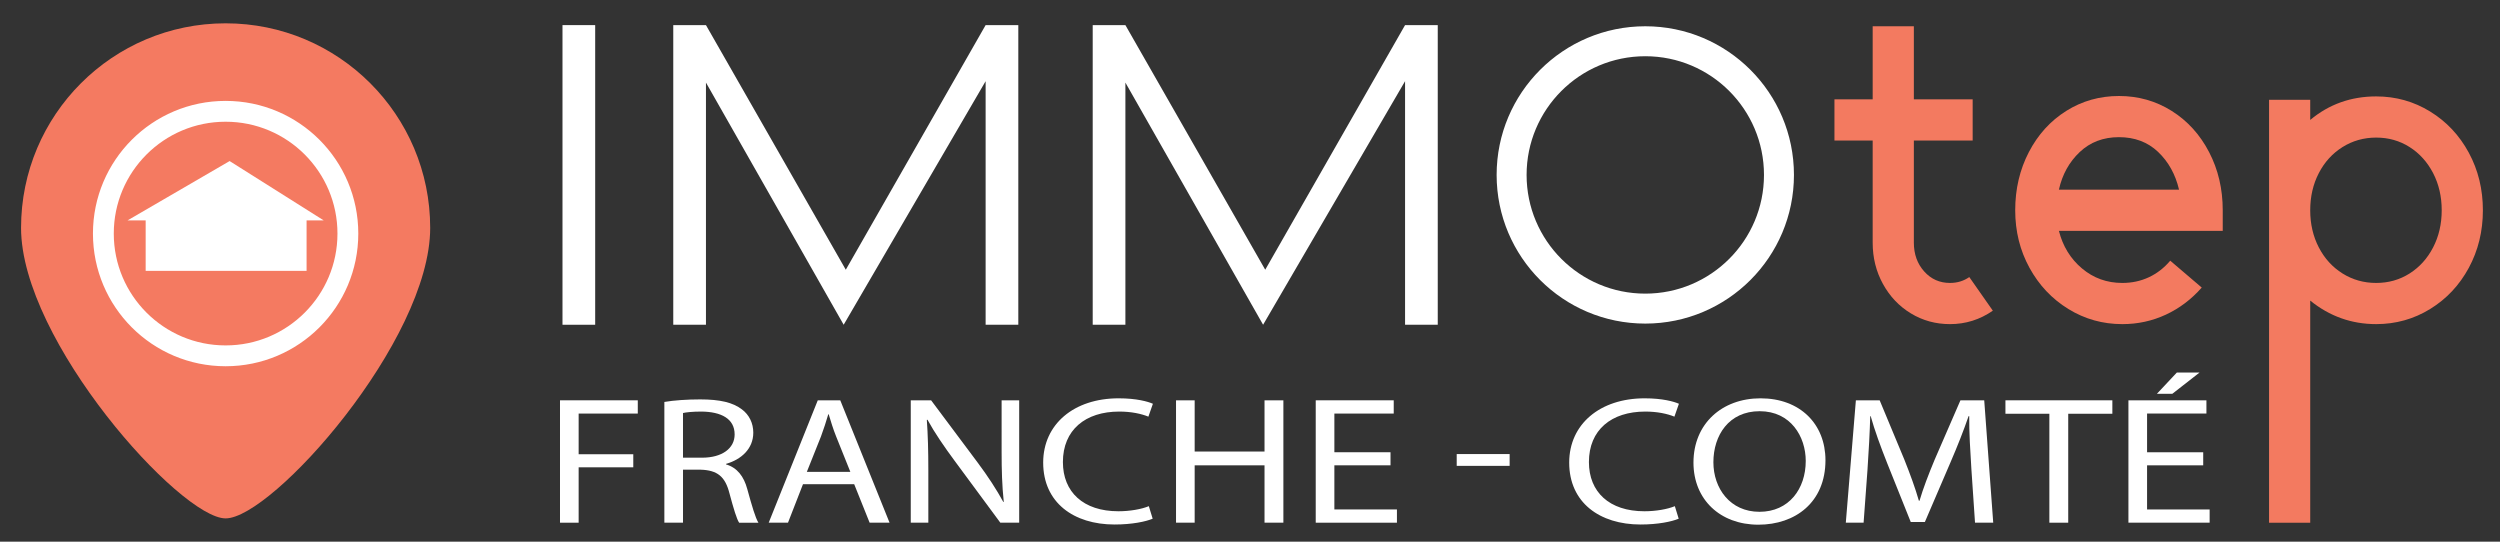 <?xml version="1.0" encoding="utf-8"?>
<!-- Generator: Adobe Illustrator 16.0.0, SVG Export Plug-In . SVG Version: 6.00 Build 0)  -->
<!DOCTYPE svg PUBLIC "-//W3C//DTD SVG 1.1//EN" "http://www.w3.org/Graphics/SVG/1.1/DTD/svg11.dtd">
<svg version="1.1" id="Calque_1" xmlns="http://www.w3.org/2000/svg" xmlns:xlink="http://www.w3.org/1999/xlink" x="0px" y="0px"
	 width="600px" height="130px" viewBox="0 0 600 130" enable-background="new 0 0 600 130" xml:space="preserve">
<rect x="0" y="0" width="600" height="130" fill="#333333" stroke="none"/>
<rect x="134.998" y="6.026" fill="#FFFFFF" width="7.845" height="71.915"/>
<polygon fill="#FFFFFF" points="236.55,6.026 202.99,64.734 169.43,6.026 161.584,6.026 161.584,77.94 169.43,77.94 169.43,19.822 
	202.479,77.94 236.55,19.486 236.55,77.94 244.395,77.94 244.395,6.026 "/>
<polygon fill="#FFFFFF" points="337.215,6.026 303.655,64.734 270.095,6.026 262.25,6.026 262.25,77.94 270.095,77.94 
	270.095,19.822 303.143,77.94 337.215,19.486 337.215,77.94 345.06,77.94 345.06,6.026 "/>
<path fill="#FFFFFF" d="M394.869,6.305c-19.705,0-35.679,15.974-35.679,35.678s15.974,35.679,35.679,35.679
	s35.679-15.975,35.679-35.679S414.574,6.305,394.869,6.305z M394.869,70.472c-15.733,0-28.487-12.755-28.487-28.489
	c0-15.733,12.754-28.488,28.487-28.488s28.487,12.754,28.487,28.488C423.356,57.717,410.602,70.472,394.869,70.472z"/>
<g>
	<path fill="#FFFFFF" d="M134.401,96.074h18.667v3.182h-14.193v9.762h13.114v3.137h-13.114v13.293h-4.474V96.074z"/>
	<path fill="#FFFFFF" d="M159.445,96.467c2.263-0.393,5.502-0.611,8.588-0.611c4.783,0,7.869,0.741,10.029,2.398
		c1.748,1.307,2.725,3.312,2.725,5.578c0,3.879-2.88,6.449-6.531,7.495v0.131c2.674,0.785,4.269,2.876,5.091,5.927
		c1.131,4.096,1.954,6.93,2.674,8.063h-4.628c-0.565-0.829-1.337-3.356-2.314-7.017c-1.028-4.054-2.879-5.579-6.942-5.709h-4.217
		v12.726h-4.474V96.467z M163.919,109.845h4.577c4.783,0,7.817-2.222,7.817-5.578c0-3.791-3.239-5.446-7.971-5.49
		c-2.16,0-3.703,0.174-4.423,0.349V109.845z"/>
	<path fill="#FFFFFF" d="M192.717,116.208l-3.6,9.239h-4.628l11.777-29.373h5.399l11.828,29.373h-4.783l-3.703-9.239H192.717z
		 M204.082,113.244l-3.394-8.454c-0.771-1.918-1.286-3.66-1.8-5.36h-0.103c-0.514,1.743-1.08,3.531-1.748,5.316l-3.394,8.498
		H204.082z"/>
	<path fill="#FFFFFF" d="M218.583,125.447V96.074h4.885l11.108,14.861c2.571,3.441,4.577,6.536,6.223,9.543l0.103-0.044
		c-0.412-3.922-0.515-7.495-0.515-12.071V96.074h4.217v29.373h-4.525l-11.005-14.904c-2.417-3.269-4.731-6.624-6.48-9.806
		l-0.154,0.043c0.257,3.705,0.36,7.234,0.36,12.115v12.552H218.583z"/>
	<path fill="#FFFFFF" d="M276.642,124.488c-1.645,0.696-4.937,1.394-9.153,1.394c-9.771,0-17.125-5.229-17.125-14.86
		c0-9.194,7.354-15.426,18.103-15.426c4.32,0,7.045,0.783,8.228,1.308l-1.08,3.093c-1.697-0.696-4.114-1.22-6.994-1.22
		c-8.125,0-13.525,4.401-13.525,12.115c0,7.19,4.886,11.81,13.319,11.81c2.726,0,5.502-0.479,7.303-1.221L276.642,124.488z"/>
	<path fill="#FFFFFF" d="M286.72,96.074v12.289h16.766V96.074h4.525v29.373h-4.525v-13.771H286.72v13.771h-4.474V96.074H286.72z"/>
	<path fill="#FFFFFF" d="M333.722,111.676h-13.474v10.59h15.016v3.182h-19.49V96.074h18.719v3.182h-14.244v9.282h13.474V111.676z"/>
	<path fill="#FFFFFF" d="M362.312,108.975v2.832H349.61v-2.832H362.312z"/>
	<path fill="#FFFFFF" d="M402.885,124.488c-1.646,0.696-4.937,1.394-9.153,1.394c-9.771,0-17.124-5.229-17.124-14.86
		c0-9.194,7.354-15.426,18.102-15.426c4.319,0,7.045,0.783,8.229,1.308l-1.08,3.093c-1.697-0.696-4.114-1.22-6.994-1.22
		c-8.126,0-13.525,4.401-13.525,12.115c0,7.19,4.886,11.81,13.319,11.81c2.726,0,5.503-0.479,7.302-1.221L402.885,124.488z"/>
	<path fill="#FFFFFF" d="M438.112,110.456c0,10.11-7.252,15.47-16.098,15.47c-9.153,0-15.582-6.014-15.582-14.904
		c0-9.326,6.84-15.426,16.098-15.426C431.991,95.596,438.112,101.739,438.112,110.456z M411.214,110.936
		c0,6.274,4.012,11.896,11.058,11.896c7.097,0,11.107-5.535,11.107-12.202c0-5.84-3.6-11.941-11.056-11.941
		C414.917,98.688,411.214,104.485,411.214,110.936z"/>
	<path fill="#FFFFFF" d="M473.131,112.547c-0.258-4.096-0.566-9.021-0.515-12.682h-0.154c-1.183,3.443-2.623,7.104-4.371,11.156
		l-6.12,14.252h-3.395l-5.605-13.989c-1.646-4.14-3.034-7.932-4.011-11.419h-0.104c-0.102,3.661-0.359,8.586-0.667,12.986
		l-0.926,12.596h-4.27l2.417-29.373h5.708l5.915,14.207c1.439,3.617,2.622,6.842,3.497,9.893h0.154
		c0.874-2.964,2.107-6.189,3.65-9.893l6.172-14.207h5.708l2.16,29.373h-4.371L473.131,112.547z"/>
	<path fill="#FFFFFF" d="M491.847,99.3h-10.542v-3.226h25.662V99.3h-10.594v26.147h-4.526V99.3z"/>
	<path fill="#FFFFFF" d="M528.77,111.676h-13.473v10.59h15.017v3.182h-19.492V96.074h18.72v3.182h-14.244v9.282h13.473V111.676z
		 M527.897,89.406l-6.532,5.099h-3.702l4.782-5.099H527.897z"/>
</g>
<path fill="#F47A61" d="M103.246,54.692c0,27.115-37.919,69.722-49.097,69.722c-10.862,0-49.095-42.607-49.095-69.722
	S27.035,5.597,54.149,5.597C81.265,5.597,103.246,27.577,103.246,54.692z"/>
<circle fill="none" stroke="#FFFFFF" stroke-width="5" stroke-miterlimit="10" cx="54.149" cy="56.057" r="29.342"/>
<polygon fill="#FFFFFF" points="77.688,52.894 55.108,38.654 30.611,52.894 34.959,52.894 34.959,65.005 73.58,65.005 73.58,52.894 
	"/>
<g>
	<path fill="#F37A60" d="M478.279,74.562c-3.093,2.151-6.521,3.227-10.284,3.227c-3.429,0-6.554-0.858-9.377-2.571
		c-2.824-1.714-5.059-4.066-6.706-7.059c-1.646-2.99-2.47-6.302-2.47-9.931V33.726h-9.175v-9.881h9.175V6.301h9.882v17.544h14.115
		v9.881h-14.115v24.501c0,2.757,0.821,5.059,2.47,6.907c1.646,1.85,3.713,2.772,6.201,2.772c1.747,0,3.292-0.469,4.637-1.411
		L478.279,74.562z"/>
	<path fill="#F37A60" d="M533.457,55.404h-39.321c0.94,3.698,2.788,6.706,5.544,9.023c2.757,2.32,5.983,3.479,9.68,3.479
		c2.285,0,4.402-0.453,6.353-1.361c1.949-0.907,3.663-2.233,5.142-3.982l7.563,6.453c-2.488,2.822-5.36,4.991-8.62,6.503
		c-3.262,1.513-6.741,2.27-10.437,2.27c-4.705,0-9.023-1.211-12.955-3.63c-3.934-2.42-7.043-5.713-9.327-9.881
		c-2.286-4.167-3.428-8.772-3.428-13.813c0-5.107,1.091-9.763,3.276-13.964c2.183-4.2,5.175-7.495,8.973-9.882
		c3.798-2.385,8.017-3.579,12.655-3.579c4.638,0,8.854,1.194,12.653,3.579c3.797,2.387,6.788,5.682,8.974,9.882
		c2.184,4.201,3.276,8.857,3.276,13.964V55.404z M522.971,45.522c-0.874-3.695-2.557-6.721-5.042-9.074
		c-2.487-2.352-5.613-3.529-9.376-3.529c-3.766,0-6.907,1.194-9.428,3.58c-2.521,2.387-4.185,5.394-4.99,9.023H522.971z"/>
	<path fill="#F37A60" d="M583.24,26.769c3.932,2.419,7.022,5.714,9.276,9.881c2.25,4.168,3.377,8.772,3.377,13.813
		s-1.127,9.646-3.377,13.813c-2.254,4.168-5.345,7.461-9.276,9.881c-3.933,2.419-8.252,3.63-12.957,3.63
		c-5.916,0-11.191-1.882-15.83-5.646v53.309h-9.88V23.946h9.88v4.839c4.503-3.763,9.781-5.646,15.83-5.646
		C574.988,23.139,579.307,24.35,583.24,26.769z M578.298,65.638c2.386-1.513,4.269-3.596,5.646-6.25
		c1.377-2.655,2.066-5.63,2.066-8.924c0-3.292-0.689-6.267-2.066-8.923c-1.378-2.654-3.261-4.738-5.646-6.251
		c-2.387-1.512-5.058-2.269-8.016-2.269c-2.959,0-5.646,0.757-8.066,2.269c-2.42,1.513-4.32,3.597-5.697,6.251
		c-1.378,2.656-2.066,5.631-2.066,8.923c0,3.294,0.688,6.269,2.066,8.924c1.377,2.655,3.277,4.738,5.697,6.25
		c2.42,1.512,5.107,2.269,8.066,2.269C573.241,67.906,575.912,67.149,578.298,65.638z"/>
</g>
</svg>
